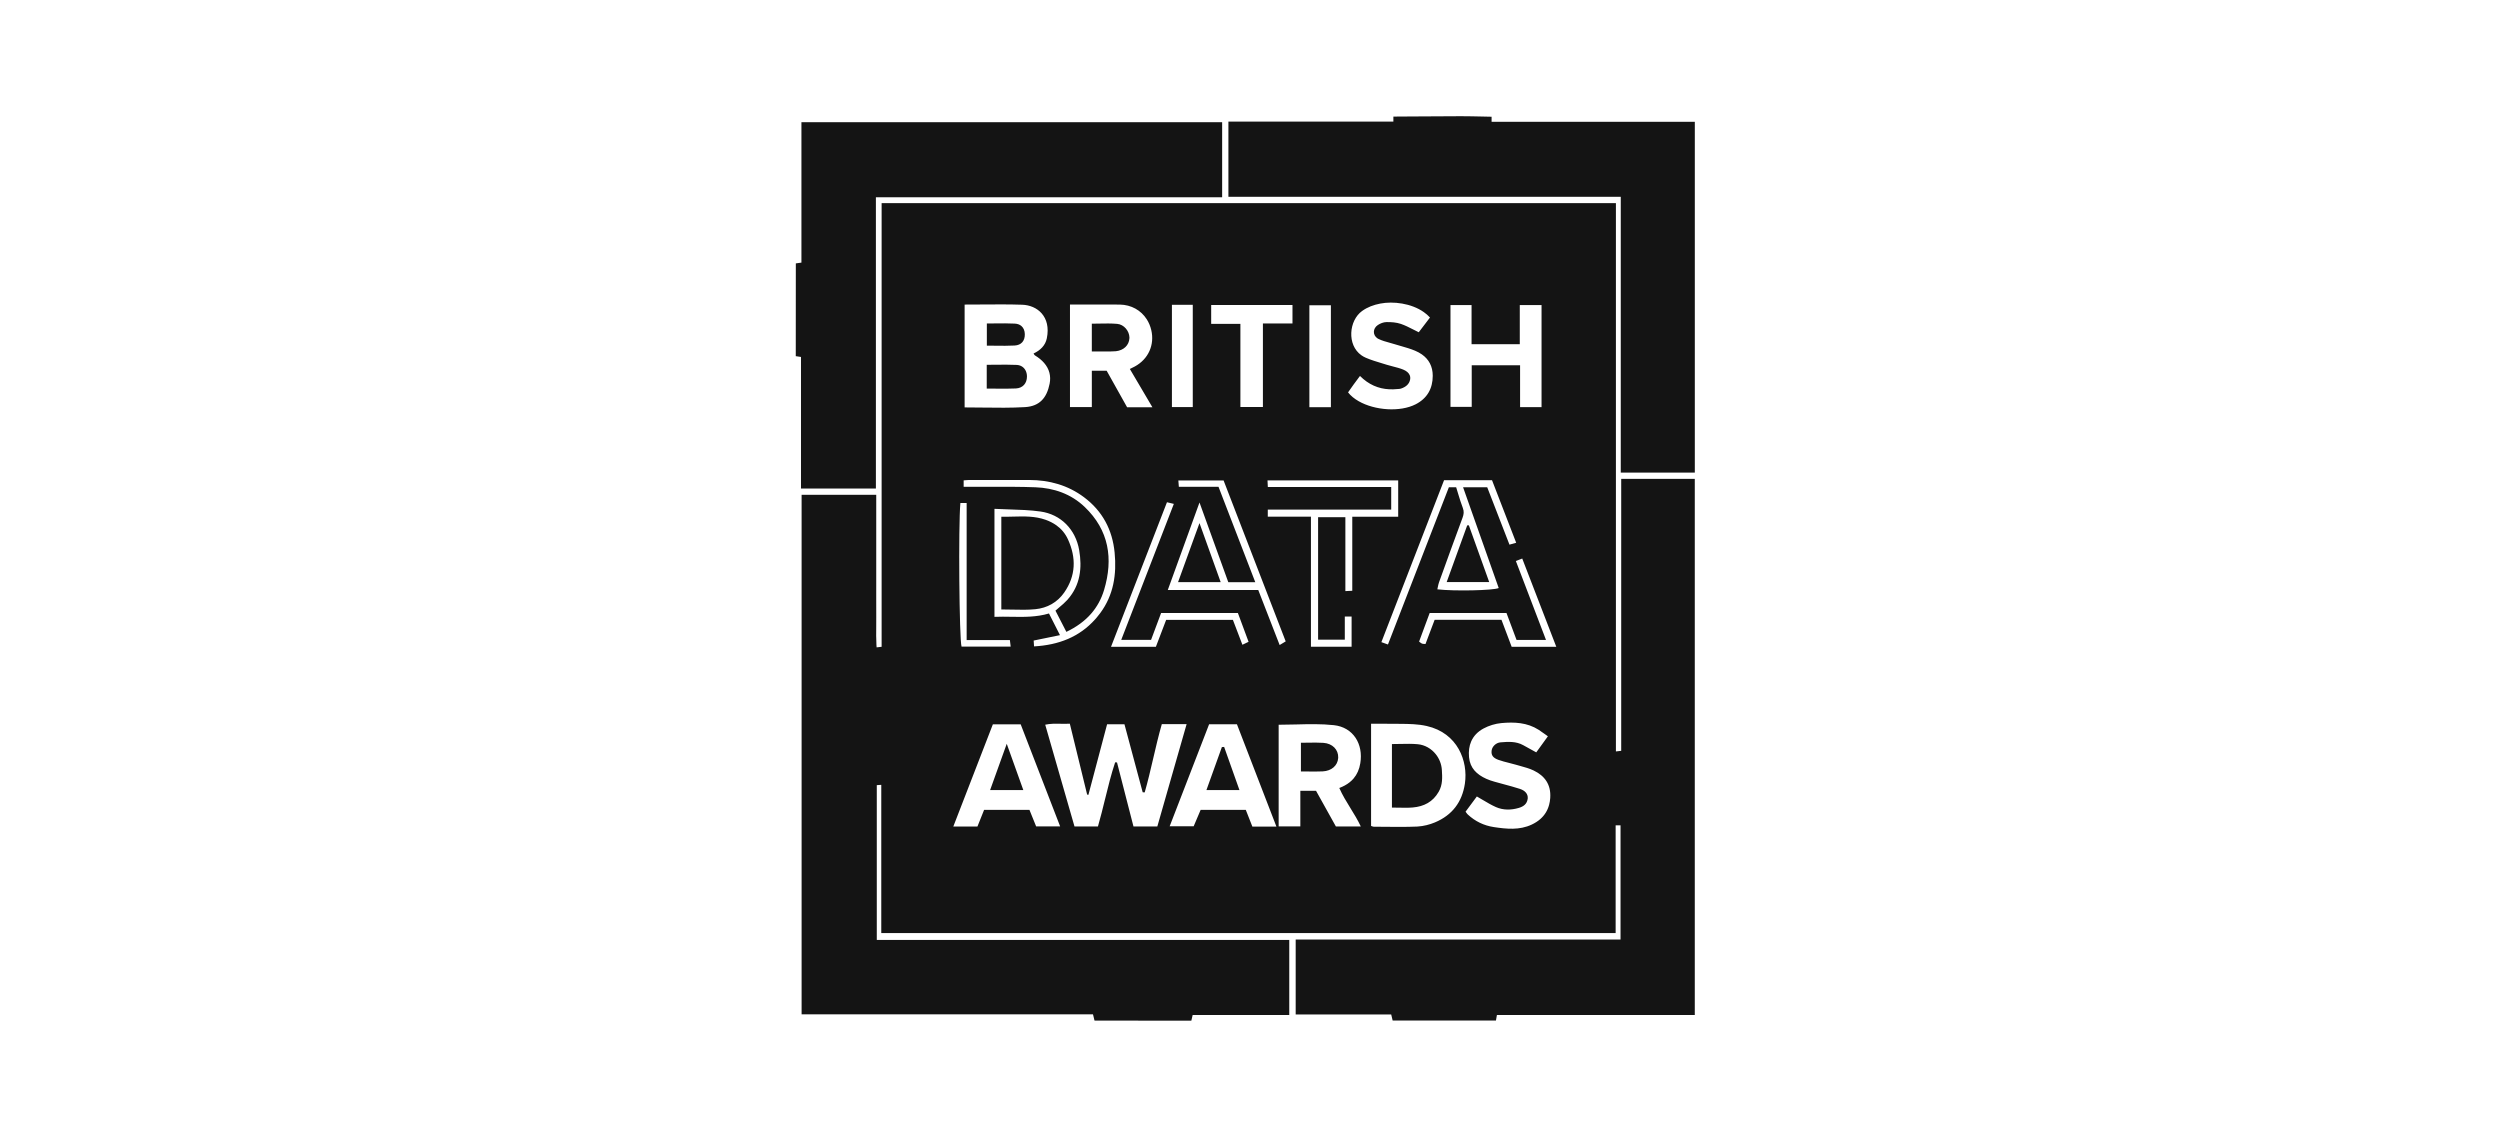 <svg width="176" height="80" viewBox="0 0 176 80" fill="none" xmlns="http://www.w3.org/2000/svg">
<path fill-rule="evenodd" clip-rule="evenodd" d="M77.053 71.846L77.053 71.848C78.189 71.85 79.325 71.851 80.461 71.853L80.503 71.853C81.625 71.854 82.748 71.856 83.87 71.857C83.885 71.79 83.901 71.723 83.919 71.647L83.919 71.646C83.932 71.589 83.947 71.526 83.963 71.455H83.964L83.964 71.454H90.764V66.17H61.726V66.169H61.726V55.275C61.795 55.27 61.853 55.266 61.932 55.26L62.042 55.253V55.254L62.042 55.254V65.689H113.741V58.103H114.086V58.104H114.086V66.142H91.216V71.416H97.94C97.962 71.506 97.98 71.584 97.998 71.657L97.998 71.659L98.015 71.729L98.043 71.846C98.043 71.846 98.043 71.846 98.043 71.846L98.043 71.848H105.314V71.849L105.354 71.62L105.382 71.459H105.383C105.383 71.458 105.383 71.457 105.383 71.456H119.313V33.712H114.133V52.857C114.133 52.857 114.133 52.857 114.132 52.857V52.858C114.071 52.865 114.018 52.871 113.963 52.878C113.903 52.885 113.84 52.892 113.76 52.901V14.3H62.066V45.534L62.033 45.538C61.925 45.55 61.85 45.559 61.713 45.575C61.713 45.575 61.713 45.575 61.713 45.574C61.708 45.513 61.704 45.453 61.701 45.392C61.677 44.968 61.682 44.548 61.686 44.13C61.688 43.909 61.69 43.687 61.688 43.466C61.684 42.962 61.685 42.458 61.686 41.954C61.687 41.73 61.687 41.506 61.687 41.282V39.159V36.975V34.833H56.433V71.408H76.946L76.989 71.583L77.053 71.846C77.053 71.846 77.053 71.846 77.053 71.846ZM119.315 33.271V8.574H105.008V8.218C104.794 8.214 104.581 8.209 104.367 8.204C103.86 8.193 103.353 8.181 102.846 8.181C101.714 8.183 100.582 8.191 99.45 8.199C98.997 8.202 98.545 8.205 98.093 8.208H98.092V8.209L98.094 8.209V8.561H86.48V13.856H114.1V13.858H114.102V33.271H119.315ZM56.187 25.099C56.125 25.089 56.074 25.081 56.022 25.074L56.026 18.543L56.421 18.488V18.487L56.421 18.487V8.604H86.039V13.888H61.664V13.888H61.663V34.394H56.39V25.13C56.308 25.118 56.243 25.108 56.187 25.099ZM70.01 35.822L70.011 35.822V35.824C70.01 35.824 70.01 35.824 70.01 35.824V43.426C70.406 43.409 70.8 43.416 71.192 43.422C72.082 43.437 72.964 43.451 73.848 43.189C74.106 43.696 74.346 44.17 74.622 44.714L73.659 44.912L72.771 45.094C72.771 45.094 72.771 45.095 72.771 45.095C72.771 45.095 72.77 45.095 72.77 45.095L72.788 45.374L72.797 45.506C74.534 45.41 75.991 44.84 77.098 43.602C77.136 43.559 77.174 43.516 77.211 43.472C77.296 43.371 77.379 43.266 77.46 43.157C78.396 41.89 78.62 40.439 78.47 38.904C78.314 37.292 77.611 35.977 76.313 35.004C75.175 34.154 73.87 33.794 72.459 33.791C71.045 33.789 69.633 33.79 68.219 33.791L68.216 33.791C68.133 33.791 68.052 33.799 67.963 33.807L67.963 33.807L67.963 33.807H67.963L67.963 33.807L67.963 33.807C67.924 33.811 67.884 33.815 67.842 33.818V33.819C67.842 33.819 67.842 33.819 67.841 33.819V34.273H68.472C68.91 34.275 69.347 34.273 69.785 34.272H69.785H69.785H69.785H69.786H69.786H69.786H69.786H69.786H69.786H69.786H69.786H69.786H69.786H69.786H69.786H69.786H69.787H69.787H69.787H69.787H69.787H69.787H69.787H69.787H69.787H69.787C70.824 34.268 71.861 34.265 72.896 34.304C74.199 34.354 75.405 34.773 76.362 35.689C78.074 37.327 78.385 39.333 77.728 41.53C77.533 42.18 77.225 42.732 76.817 43.201C76.356 43.73 75.768 44.151 75.072 44.483C74.799 43.953 74.552 43.473 74.304 42.989C74.396 42.907 74.488 42.829 74.579 42.752C74.774 42.587 74.963 42.428 75.127 42.247C75.142 42.23 75.157 42.213 75.172 42.196C76.054 41.192 76.19 39.983 75.974 38.727C75.723 37.271 74.684 36.212 73.25 36.011C72.526 35.908 71.79 35.885 71.037 35.862H71.037C70.698 35.851 70.356 35.84 70.011 35.822V35.821L70.01 35.822ZM74.367 36.98C74.721 37.233 75.001 37.565 75.192 37.988C75.772 39.272 75.744 40.531 74.921 41.713C74.434 42.414 73.717 42.806 72.89 42.888C72.353 42.941 71.809 42.929 71.249 42.916H71.249H71.249H71.249H71.249C71.001 42.911 70.749 42.905 70.493 42.905V36.378C70.775 36.384 71.056 36.376 71.335 36.369H71.335H71.335H71.335H71.335H71.335H71.335H71.335H71.335H71.335H71.335H71.335H71.335H71.335H71.335H71.335H71.335H71.335H71.335H71.335H71.335H71.335C72.104 36.349 72.862 36.328 73.609 36.593C73.888 36.692 74.142 36.821 74.367 36.98ZM89.257 34.285H89.255C89.246 34.102 89.24 33.976 89.232 33.818H98.432V33.819H98.433V36.377H95.2V41.59C95.04 41.599 94.92 41.604 94.77 41.611L94.715 41.614V41.613C94.715 41.613 94.714 41.613 94.714 41.613V36.411H92.794V45.032H94.674V43.406H95.151V43.407H95.153V45.528H92.292V45.527H92.29V36.373H89.253V36.372H89.252V35.878H97.941V34.286H89.257C89.257 34.286 89.257 34.285 89.257 34.285ZM106.736 38.21C106.737 38.21 106.738 38.21 106.739 38.21C106.163 36.717 105.6 35.26 105.038 33.806H101.664L101.663 33.808H101.662L101.66 33.811L97.249 45.207C97.406 45.263 97.542 45.312 97.71 45.372C97.71 45.371 97.711 45.37 97.711 45.369C97.712 45.37 97.712 45.37 97.713 45.37C98.599 43.081 99.479 40.81 100.356 38.547L102 34.304H102.514C102.562 34.457 102.607 34.608 102.652 34.757C102.756 35.1 102.857 35.435 102.983 35.76C103.08 36.011 103.051 36.212 102.962 36.452C102.401 37.962 101.854 39.476 101.308 40.992C101.269 41.098 101.247 41.21 101.224 41.324L101.224 41.324L101.224 41.324L101.224 41.324C101.213 41.378 101.202 41.434 101.189 41.489C102.385 41.629 105.14 41.568 105.506 41.399C105.506 41.398 105.506 41.398 105.506 41.398C105.507 41.397 105.508 41.397 105.509 41.397C104.827 39.469 104.145 37.541 103.453 35.583L103.001 34.305H104.701C104.931 34.897 105.158 35.484 105.385 36.069L105.388 36.078C105.68 36.833 105.971 37.585 106.266 38.343C106.429 38.298 106.555 38.263 106.736 38.212C106.736 38.211 106.736 38.211 106.736 38.21ZM103.407 36.982C103.816 38.122 104.225 39.261 104.647 40.438L104.649 40.444L104.84 40.977H101.846C102.133 40.185 102.416 39.404 102.697 38.628C102.896 38.079 103.094 37.532 103.292 36.986C103.307 36.986 103.322 36.985 103.337 36.985L103.369 36.983L103.407 36.982ZM82.994 34.27H82.991L82.987 34.225C82.977 34.088 82.968 33.971 82.956 33.823H86.138C86.138 33.824 86.138 33.825 86.138 33.825H86.141C87.585 37.564 89.04 41.334 90.513 45.154C90.42 45.21 90.331 45.263 90.223 45.328L90.089 45.409L90.088 45.405L90.085 45.406L88.582 41.538H82.217C82.217 41.537 82.217 41.536 82.218 41.535H82.213C82.783 39.963 83.332 38.448 83.895 36.894L83.895 36.892L84.443 35.38C84.444 35.382 84.445 35.384 84.445 35.386L84.447 35.382C85.147 37.321 85.803 39.137 86.472 40.988H88.372C87.726 39.313 87.085 37.648 86.433 35.958L86.426 35.94L85.784 34.273H82.995L82.994 34.272C82.994 34.272 82.994 34.271 82.994 34.27ZM85.935 40.98L85.748 40.457C85.311 39.241 84.892 38.074 84.444 36.826C84.321 37.165 84.199 37.498 84.079 37.828C83.812 38.566 83.55 39.286 83.288 40.008C83.171 40.331 83.054 40.654 82.936 40.98H85.935ZM81.742 43.154H87.145C87.145 43.154 87.145 43.154 87.145 43.154H87.147L87.899 45.183C87.768 45.246 87.636 45.309 87.466 45.391L87.466 45.39C87.466 45.39 87.465 45.39 87.465 45.391L87.285 44.919C87.12 44.487 86.961 44.069 86.796 43.639H82.097C81.945 44.04 81.79 44.446 81.633 44.857L81.632 44.861L81.631 44.862L81.374 45.536H78.216C78.216 45.536 78.216 45.536 78.216 45.536H78.215C78.992 43.529 79.765 41.532 80.538 39.533L80.559 39.48L80.58 39.425L82.154 35.358C82.155 35.358 82.155 35.358 82.156 35.358L82.156 35.358C82.286 35.389 82.397 35.415 82.559 35.454L82.638 35.474C81.4 38.676 80.176 41.84 78.935 45.047H81.035C81.126 44.802 81.218 44.558 81.309 44.313L81.311 44.308C81.453 43.929 81.596 43.547 81.742 43.154ZM100.649 43.155H100.647L100.648 43.157C100.503 43.547 100.362 43.93 100.22 44.312L100.22 44.313C100.115 44.598 100.01 44.882 99.904 45.169C99.928 45.186 99.95 45.203 99.972 45.22L99.972 45.22C100.02 45.258 100.064 45.292 100.113 45.31C100.159 45.328 100.212 45.33 100.269 45.333L100.269 45.333L100.269 45.333C100.296 45.335 100.325 45.336 100.354 45.339C100.354 45.339 100.354 45.339 100.354 45.338C100.354 45.338 100.355 45.338 100.355 45.338C100.516 44.912 100.673 44.496 100.829 44.082L100.999 43.634H105.704C105.897 44.144 106.087 44.648 106.275 45.147L106.421 45.536H109.562C109.562 45.536 109.562 45.536 109.562 45.535H109.563C108.754 43.436 107.963 41.386 107.165 39.321C106.974 39.396 106.869 39.437 106.719 39.495C106.719 39.496 106.719 39.496 106.719 39.496C106.719 39.496 106.718 39.496 106.718 39.497C107.366 41.197 108.004 42.866 108.65 44.559L108.666 44.599L108.837 45.049H106.764C106.643 44.725 106.524 44.408 106.406 44.092L106.056 43.154H100.648L100.649 43.155ZM67.611 35.411H68.051V35.412H68.052V45.06H71.096L71.096 45.06H71.096L71.118 45.244L71.118 45.244C71.128 45.332 71.139 45.419 71.151 45.521H67.692C67.692 45.521 67.692 45.521 67.692 45.52H67.692C67.534 45.022 67.464 36.996 67.611 35.411ZM80.587 55.784L80.445 55.777C80.015 54.175 79.586 52.574 79.162 50.989H79.161C79.161 50.989 79.161 50.989 79.161 50.989H77.939C77.591 52.301 77.248 53.598 76.906 54.892L76.904 54.898L76.623 55.959L76.613 55.956L76.597 55.952L76.579 55.948L76.579 55.948C76.564 55.944 76.549 55.94 76.534 55.936C76.131 54.282 75.727 52.629 75.316 50.948C75.316 50.948 75.316 50.948 75.315 50.948C75.315 50.948 75.315 50.948 75.315 50.948C75.092 50.961 74.875 50.957 74.662 50.953C74.299 50.946 73.946 50.939 73.583 51.019L75.644 58.181H75.646C75.646 58.181 75.646 58.181 75.646 58.181H77.296C77.479 57.547 77.635 56.912 77.79 56.28L77.79 56.28L77.791 56.28C78.007 55.398 78.222 54.523 78.506 53.668C78.526 53.669 78.547 53.671 78.568 53.672L78.57 53.672C78.592 53.674 78.615 53.675 78.638 53.676C78.814 54.362 78.99 55.047 79.166 55.731L79.173 55.759L79.176 55.768L79.179 55.78L79.179 55.782L79.181 55.79L79.186 55.81C79.39 56.603 79.594 57.395 79.797 58.185H79.798C79.798 58.185 79.798 58.185 79.798 58.185H81.475C81.819 56.984 82.162 55.785 82.506 54.581C82.848 53.386 83.191 52.188 83.538 50.978H83.537L83.537 50.978H81.792C81.559 51.788 81.37 52.601 81.182 53.411C80.996 54.208 80.812 55.002 80.587 55.784ZM73.336 22.065C72.999 21.678 72.494 21.471 71.96 21.453C71.034 21.422 70.106 21.429 69.16 21.436L69.159 21.436C68.747 21.439 68.33 21.442 67.908 21.442L67.909 21.443V21.444C67.909 21.444 67.909 21.444 67.909 21.444L67.909 21.444V28.68C67.91 28.68 67.91 28.68 67.91 28.68V28.682C68.343 28.682 68.773 28.687 69.201 28.693H69.201H69.201H69.201H69.201H69.201H69.201H69.201H69.201H69.201H69.201H69.201H69.201H69.201H69.201H69.201H69.201H69.201H69.202H69.202H69.202H69.202H69.202H69.202H69.202H69.202H69.202C70.195 28.706 71.18 28.719 72.161 28.661C73.182 28.6 73.694 28.019 73.893 27.016C74.003 26.465 73.869 25.967 73.502 25.546C73.336 25.355 73.121 25.179 72.86 25.02C72.836 25.006 72.819 24.98 72.801 24.95C72.799 24.945 72.796 24.941 72.793 24.936L72.793 24.936L72.793 24.936L72.793 24.936L72.793 24.936L72.793 24.936C72.784 24.919 72.774 24.902 72.763 24.886C73.243 24.663 73.594 24.318 73.696 23.819C73.854 23.05 73.683 22.462 73.336 22.065ZM71.851 25.751C72.136 25.874 72.301 26.167 72.298 26.511C72.295 26.979 72.013 27.321 71.524 27.347C71.065 27.37 70.605 27.365 70.12 27.36L70.119 27.36C69.907 27.358 69.69 27.355 69.466 27.355V25.682C69.683 25.682 69.899 25.68 70.113 25.677H70.113H70.113H70.113H70.113H70.113H70.113H70.113H70.113H70.113H70.114H70.114H70.114H70.114C70.609 25.672 71.096 25.667 71.582 25.69C71.59 25.691 71.598 25.691 71.605 25.692C71.695 25.699 71.777 25.719 71.851 25.751ZM69.474 24.334V22.774L69.472 22.773C69.678 22.773 69.88 22.771 70.08 22.769H70.08C70.542 22.764 70.991 22.759 71.439 22.782C71.636 22.791 71.795 22.853 71.911 22.955C72.062 23.088 72.143 23.287 72.147 23.526C72.156 23.986 71.91 24.3 71.429 24.325C70.984 24.349 70.536 24.344 70.077 24.338H70.077C69.878 24.336 69.677 24.334 69.474 24.334ZM80.159 27.023L80.154 27.015C79.952 26.672 79.749 26.328 79.541 25.975H79.542C79.584 25.954 79.623 25.935 79.659 25.917L79.66 25.917L79.66 25.917L79.66 25.917C79.75 25.873 79.827 25.835 79.901 25.795C80.845 25.277 81.294 24.278 81.05 23.239C80.984 22.958 80.875 22.702 80.731 22.477C80.327 21.845 79.644 21.456 78.834 21.442C78.434 21.436 78.035 21.437 77.636 21.439H77.636C77.449 21.44 77.263 21.441 77.076 21.441H75.326V28.655H75.327V28.656H76.865V26.098H77.908C78.296 26.79 78.681 27.478 79.063 28.161L79.074 28.181L79.347 28.669H79.347C79.347 28.67 79.348 28.67 79.348 28.671H81.129C80.799 28.111 80.481 27.57 80.159 27.023ZM76.864 22.788V24.742L77.345 24.742H77.346H77.347H77.347H77.348H77.349H77.35H77.351H77.352H77.352C77.644 24.743 77.919 24.743 78.193 24.742C78.314 24.741 78.435 24.738 78.556 24.726C79.109 24.668 79.487 24.303 79.511 23.811C79.512 23.792 79.512 23.774 79.512 23.755C79.502 23.305 79.133 22.842 78.649 22.8C78.235 22.764 77.818 22.772 77.402 22.78C77.222 22.784 77.043 22.788 76.864 22.788ZM91.225 51.002L91.225 51.002C90.824 51.012 90.422 51.022 90.019 51.022L90.017 51.021V51.021L90.017 51.021V58.179H91.544V58.178H91.544V55.672H92.649C92.726 55.812 92.804 55.951 92.882 56.092C93.255 56.763 93.633 57.443 94.013 58.123C94.024 58.144 94.035 58.164 94.047 58.185H95.801C95.8 58.185 95.8 58.185 95.8 58.185H95.801C95.588 57.73 95.329 57.31 95.07 56.891C94.788 56.432 94.506 55.975 94.286 55.475C94.427 55.422 94.558 55.362 94.678 55.295C94.924 55.161 95.128 54.998 95.292 54.806C95.537 54.519 95.694 54.165 95.765 53.735C95.99 52.383 95.271 51.198 93.901 51.051C93.021 50.956 92.128 50.978 91.225 51.002H91.225H91.225H91.225H91.225H91.225H91.225H91.225H91.225H91.225H91.225H91.225H91.225H91.225L91.225 51.002ZM91.585 52.29C91.756 52.29 91.924 52.287 92.089 52.284H92.09H92.09H92.09H92.09H92.091H92.091H92.091H92.091H92.092H92.092H92.092C92.46 52.278 92.817 52.272 93.171 52.297C93.812 52.342 94.224 52.779 94.21 53.328C94.209 53.343 94.208 53.359 94.207 53.374C94.169 53.892 93.743 54.275 93.119 54.305C92.777 54.321 92.433 54.317 92.076 54.313H92.076H92.076H92.076H92.076H92.076H92.076H92.076H92.076C91.915 54.311 91.752 54.31 91.585 54.31V52.29ZM96.524 50.953V58.146H96.522C96.55 58.154 96.575 58.163 96.598 58.172C96.64 58.187 96.676 58.2 96.712 58.2C96.977 58.201 97.242 58.204 97.506 58.207H97.506H97.507H97.507H97.507H97.507H97.507H97.507H97.507H97.507H97.507H97.507H97.508H97.508H97.508H97.508C98.252 58.215 98.996 58.222 99.739 58.191C99.763 58.19 99.787 58.188 99.811 58.187C100.222 58.16 100.645 58.055 101.024 57.895C102.229 57.389 102.935 56.471 103.129 55.163C103.362 53.585 102.621 51.606 100.446 51.112C99.817 50.969 99.194 50.964 98.567 50.959H98.567H98.567H98.567H98.567H98.566H98.566H98.566C98.432 50.958 98.299 50.957 98.165 50.955C97.789 50.948 97.413 50.95 97.029 50.951H97.028C96.862 50.952 96.695 50.953 96.525 50.953V50.953C96.525 50.953 96.524 50.953 96.524 50.953ZM101.079 53.097C100.768 52.706 100.314 52.438 99.802 52.392C99.409 52.356 99.011 52.364 98.592 52.373H98.592H98.592H98.592H98.592H98.592H98.592H98.592C98.397 52.378 98.197 52.382 97.991 52.382L97.992 52.383V56.854C98.168 56.854 98.335 56.857 98.496 56.86H98.496H98.496H98.496H98.496H98.497H98.497H98.497H98.497H98.497H98.497C98.838 56.867 99.152 56.874 99.463 56.846C100.241 56.777 100.873 56.46 101.285 55.739C101.568 55.245 101.539 54.733 101.508 54.214C101.484 53.797 101.327 53.408 101.079 53.097ZM106.993 24.23V21.479H106.993V21.479H108.525V28.662H108.525V28.662H107.014V25.716H103.609V28.644H103.609V28.644H102.114V21.476H102.114V21.476H103.598V24.23H106.993ZM88.166 58.191H89.859C89.859 58.191 89.859 58.191 89.859 58.191H89.859C89.804 58.047 89.749 57.904 89.693 57.76C88.988 55.932 88.297 54.141 87.609 52.358L87.08 50.988H85.121C85.121 50.988 85.121 50.988 85.121 50.988H85.121L84.849 51.693C84.584 52.379 84.319 53.064 84.054 53.748L84.049 53.761L84.046 53.768C83.489 55.21 82.932 56.648 82.374 58.094C82.364 58.12 82.354 58.145 82.344 58.171H84.034L84.034 58.171L84.108 57.997L84.108 57.997C84.256 57.649 84.394 57.323 84.526 57.013H87.703C87.785 57.22 87.863 57.42 87.94 57.616L87.94 57.616L87.941 57.619L87.945 57.628L87.947 57.634C88.021 57.823 88.094 58.007 88.166 58.191ZM86.179 52.583C86.533 53.579 86.886 54.576 87.258 55.622H84.932C85.305 54.583 85.662 53.589 86.02 52.595L86.056 52.592L86.101 52.589C86.127 52.587 86.153 52.584 86.179 52.583ZM68.812 58.186H67.114C67.114 58.185 67.115 58.185 67.115 58.185H67.114C68.052 55.762 68.969 53.391 69.898 50.991H71.856L73.038 54.05L73.053 54.089L73.076 54.148C73.589 55.476 74.108 56.819 74.633 58.177H74.633C74.633 58.178 74.633 58.178 74.633 58.179H72.944L72.768 57.743L72.768 57.743L72.767 57.741C72.673 57.507 72.575 57.264 72.473 57.013H69.281L69.281 57.015L69.279 57.019L69.277 57.024C69.128 57.398 68.969 57.795 68.812 58.187V58.186ZM72.042 55.622C71.856 55.102 71.672 54.59 71.488 54.075L71.488 54.075C71.287 53.514 71.085 52.949 70.875 52.363C70.485 53.448 70.125 54.448 69.758 55.471L69.757 55.472L69.703 55.622H72.042ZM96.21 26.863C96.05 26.75 95.895 26.619 95.743 26.468L95.746 26.471C95.746 26.471 95.746 26.471 95.745 26.471C95.744 26.469 95.742 26.468 95.74 26.466L95.742 26.468C95.688 26.542 95.637 26.609 95.589 26.672L95.589 26.673C95.482 26.816 95.39 26.938 95.301 27.061C95.206 27.192 95.114 27.324 95.025 27.451L95.025 27.452L95.024 27.452L95.024 27.452L95.023 27.453C94.983 27.511 94.943 27.569 94.904 27.624C95.094 27.866 95.35 28.074 95.65 28.245C96.795 28.9 98.57 29.02 99.659 28.464C100.469 28.051 100.865 27.359 100.865 26.455C100.865 25.784 100.584 25.291 100.104 24.953C99.961 24.852 99.799 24.764 99.622 24.69C99.303 24.556 98.969 24.46 98.635 24.364L98.635 24.364L98.635 24.364L98.635 24.364L98.635 24.364L98.634 24.364L98.634 24.364L98.634 24.364L98.634 24.364L98.634 24.364L98.634 24.364L98.634 24.364L98.633 24.364C98.485 24.322 98.336 24.279 98.189 24.233C98.074 24.197 97.957 24.165 97.84 24.132C97.569 24.058 97.297 23.983 97.048 23.862C97.023 23.85 96.999 23.837 96.977 23.823C96.63 23.596 96.635 23.126 96.997 22.884C97.172 22.766 97.403 22.677 97.61 22.675C97.947 22.67 98.303 22.695 98.619 22.802C98.916 22.903 99.198 23.047 99.488 23.195L99.488 23.195C99.616 23.261 99.746 23.327 99.88 23.391C100.113 23.084 100.345 22.78 100.574 22.48L100.576 22.479L100.576 22.478L100.671 22.354C100.541 22.211 100.395 22.085 100.237 21.973C99.352 21.348 98.078 21.194 97.163 21.373C96.705 21.463 96.277 21.616 95.891 21.894C94.965 22.558 94.805 24.282 95.843 25.012C95.936 25.078 96.039 25.136 96.152 25.185C96.518 25.343 96.904 25.459 97.288 25.575L97.288 25.575L97.288 25.575L97.288 25.575L97.288 25.575L97.289 25.575L97.289 25.575L97.289 25.575C97.404 25.61 97.519 25.645 97.633 25.681C97.779 25.726 97.926 25.764 98.074 25.802C98.317 25.864 98.559 25.926 98.788 26.02C98.89 26.062 98.991 26.117 99.074 26.188C99.218 26.312 99.311 26.482 99.275 26.706C99.217 27.052 98.951 27.252 98.625 27.358C98.572 27.375 98.514 27.379 98.457 27.383C98.433 27.384 98.409 27.386 98.386 27.388C97.587 27.471 96.863 27.321 96.21 26.863ZM107.553 56.198C107.552 56.211 107.551 56.223 107.549 56.236C107.5 56.601 107.255 56.781 106.917 56.879C106.374 57.037 105.828 57.043 105.318 56.82C105.004 56.682 104.707 56.505 104.397 56.321L104.397 56.321L104.397 56.321L104.397 56.321L104.397 56.321L104.397 56.321L104.397 56.321L104.397 56.321L104.397 56.321L104.396 56.321C104.258 56.238 104.117 56.154 103.97 56.071L103.687 56.453C103.523 56.674 103.351 56.906 103.176 57.142V57.143L103.176 57.143V57.145C103.198 57.172 103.216 57.198 103.234 57.222L103.235 57.223L103.235 57.223C103.269 57.27 103.3 57.312 103.338 57.346C103.854 57.824 104.464 58.119 105.158 58.225C106.06 58.362 106.97 58.456 107.831 58.052C108.061 57.944 108.262 57.816 108.434 57.665C108.736 57.401 108.946 57.07 109.055 56.667C109.097 56.513 109.125 56.347 109.137 56.171C109.137 56.169 109.137 56.167 109.137 56.165C109.198 55.24 108.757 54.619 107.964 54.24C107.669 54.1 107.349 54.012 107.029 53.924C106.921 53.895 106.813 53.865 106.706 53.833C106.549 53.787 106.389 53.747 106.23 53.707L106.229 53.707L106.229 53.706L106.229 53.706L106.229 53.706L106.229 53.706L106.229 53.706L106.229 53.706L106.229 53.706L106.229 53.706L106.229 53.706L106.229 53.706L106.229 53.706L106.229 53.706L106.229 53.706C105.979 53.644 105.73 53.581 105.489 53.494C105.093 53.351 104.972 53.152 105.01 52.844C105.011 52.837 105.012 52.831 105.013 52.825C105.053 52.553 105.315 52.287 105.641 52.261C106.184 52.215 106.732 52.181 107.237 52.462C107.4 52.553 107.563 52.642 107.732 52.735C107.868 52.81 108.007 52.886 108.152 52.967L108.444 52.564L108.445 52.563C108.615 52.327 108.789 52.088 108.971 51.835C108.971 51.835 108.971 51.835 108.971 51.835C108.971 51.834 108.971 51.834 108.971 51.834C108.881 51.77 108.8 51.712 108.723 51.656L108.723 51.656L108.723 51.656L108.723 51.656L108.722 51.656C108.58 51.553 108.454 51.462 108.322 51.378C107.513 50.861 106.603 50.821 105.695 50.905C105.268 50.945 104.821 51.081 104.444 51.284C104.022 51.512 103.734 51.821 103.571 52.197C103.43 52.52 103.381 52.894 103.42 53.308C103.493 54.087 103.973 54.529 104.635 54.828C104.817 54.91 105.01 54.975 105.202 55.029C105.418 55.091 105.634 55.149 105.851 55.207L105.851 55.207L105.851 55.207L105.851 55.207L105.851 55.207L105.851 55.207C106.237 55.311 106.622 55.414 107.001 55.537C107.386 55.663 107.574 55.912 107.553 56.198ZM87.324 22.799V28.652H87.325V28.654H88.909V22.77H90.991V21.474H90.99V21.473H85.267V22.797H85.269V22.799H87.324ZM82.506 21.457H82.503V28.657H83.968V28.657H83.971V21.457H82.506V21.457ZM92.18 21.49V28.666H93.693V28.666H93.695V21.49H92.182V21.49H92.18Z" fill="#141414"/>
</svg>
